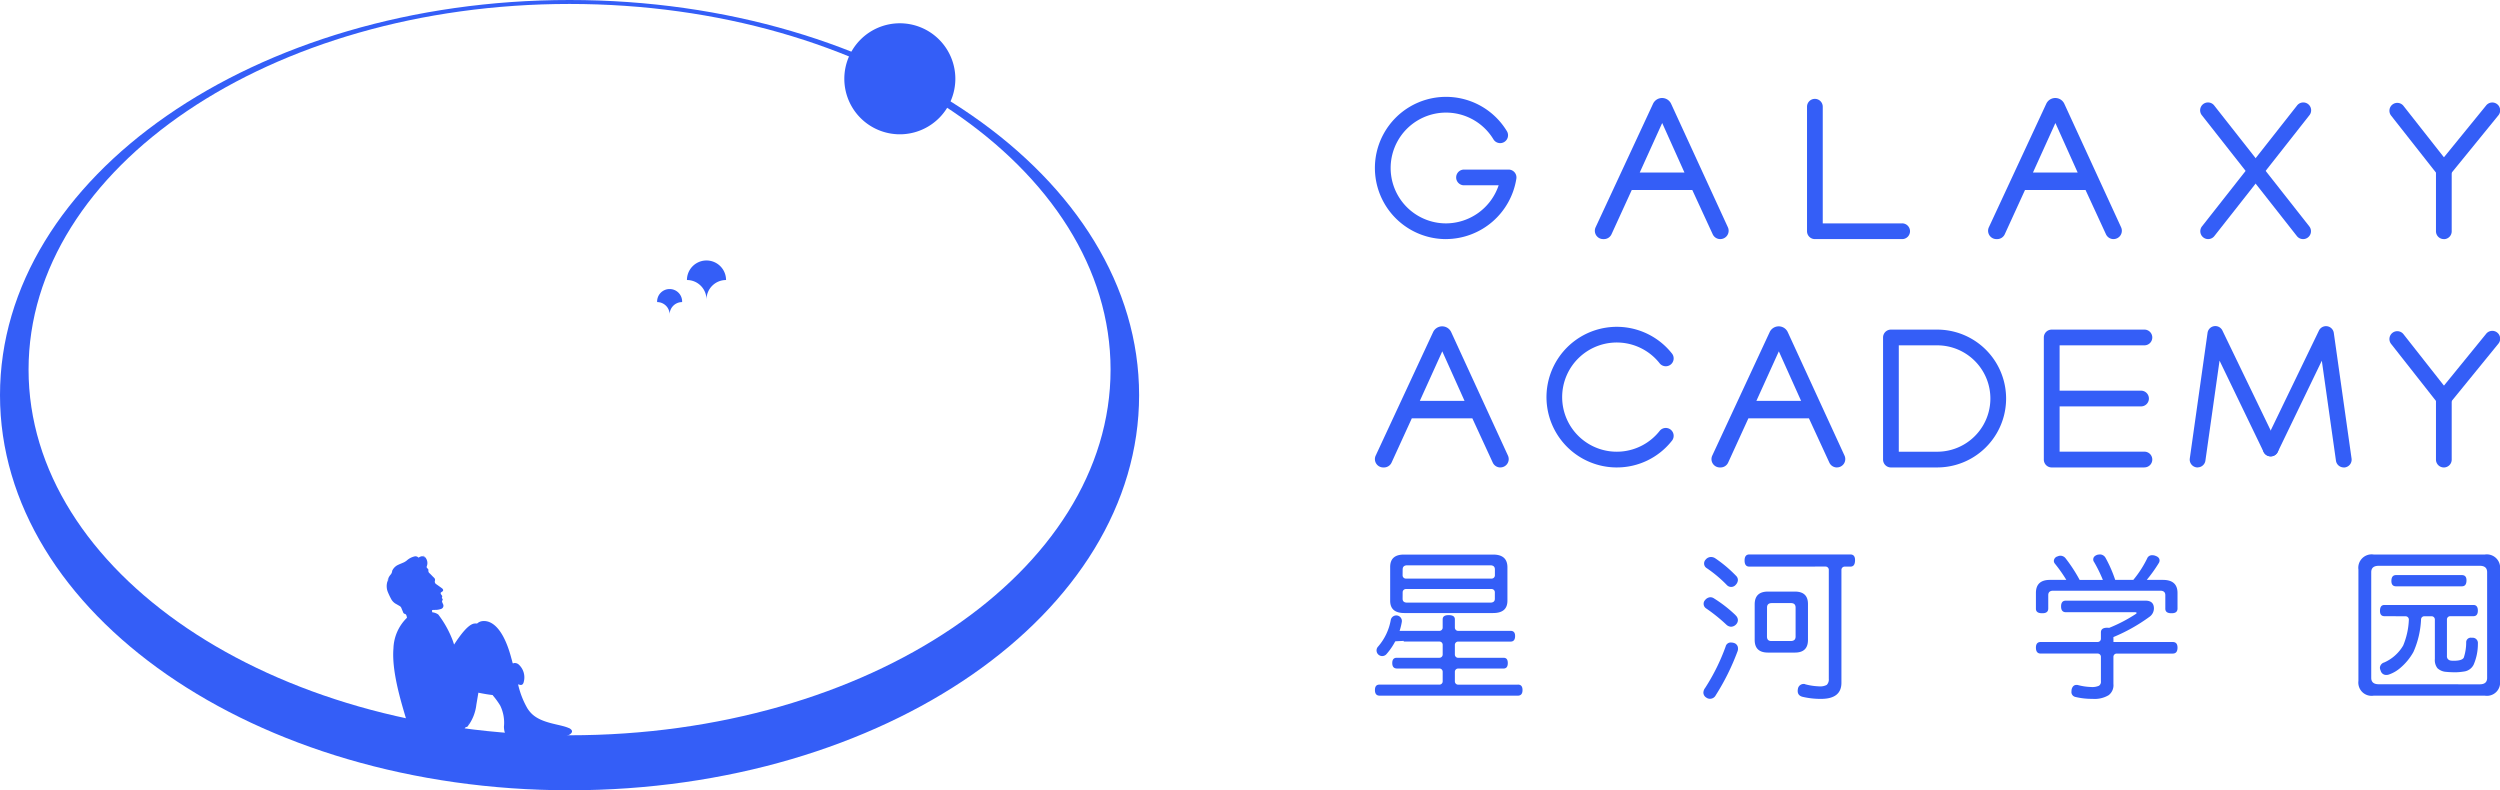 <svg id="组_2" data-name="组 2" xmlns="http://www.w3.org/2000/svg" xmlns:xlink="http://www.w3.org/1999/xlink" width="210.053" height="66.408" viewBox="0 0 210.053 66.408">
  <defs>
    <clipPath id="clip-path">
      <rect id="矩形_1" data-name="矩形 1" width="210.053" height="66.408" fill="#345ef7"/>
    </clipPath>
  </defs>
  <g id="组_1" data-name="组 1" clip-path="url(#clip-path)">
    <path id="路径_1" data-name="路径 1" d="M339.057,151.05h0A1.051,1.051,0,0,0,338.006,150a1.051,1.051,0,1,1,2.1,0,1.051,1.051,0,0,0-1.051,1.051" transform="translate(-282.793 -124.618)" fill="#345ef7"/>
    <path id="路径_2" data-name="路径 2" d="M354.983,137.268h0a1.643,1.643,0,0,0-1.642-1.642,1.642,1.642,0,1,1,3.285,0,1.642,1.642,0,0,0-1.642,1.642" transform="translate(-295.623 -112.098)" fill="#345ef7"/>
    <path id="路径_3" data-name="路径 3" d="M47.854,0C21.425,0,0,14.866,0,33.2s21.425,33.2,47.854,33.2S95.709,51.542,95.709,33.2,74.284,0,47.854,0m0,61.779C22.749,61.779,2.4,48.023,2.4,31.055S22.749.332,47.854.332,93.311,14.087,93.311,31.055,72.959,61.779,47.854,61.779" fill="#345ef7"/>
    <path id="路径_4" data-name="路径 4" d="M443.618,16.637a4.664,4.664,0,1,1-4.664-4.664,4.664,4.664,0,0,1,4.664,4.664" transform="translate(-363.349 -10.017)" fill="#345ef7"/>
    <path id="路径_5" data-name="路径 5" d="M214.25,300.345c-.7-.333-2.247-.364-3.112-1.2a2.508,2.508,0,0,1-.351-.43l-.018-.027a7.177,7.177,0,0,1-.77-1.962l.006-.068c.183.1.4.121.465-.228a1.46,1.46,0,0,0-.421-1.415c-.194-.183-.456-.148-.488-.092l-.039-.061c-.032-.124-.061-.245-.1-.374-.565-2.162-1.464-3.259-2.461-3.127a.775.775,0,0,0-.42.2l-.005,0a1.209,1.209,0,0,0-.228,0c-.5.067-1.137.9-1.7,1.766l-.1-.3a8.623,8.623,0,0,0-1.23-2.226,1.093,1.093,0,0,0-.506-.186l-.013-.073c-.018-.1-.007-.118.1-.124s.206,0,.306-.009a1.542,1.542,0,0,0,.366-.081.284.284,0,0,0,.148-.4c-.022-.05-.044-.1-.065-.15a.158.158,0,0,1,.013-.163.114.114,0,0,0-.015-.156.082.082,0,0,1-.017-.106.152.152,0,0,0-.031-.177.4.4,0,0,1-.063-.1c-.04-.083-.034-.1.041-.153.032-.021.064-.041.094-.065a.124.124,0,0,0,.036-.166.271.271,0,0,0-.077-.091c-.161-.118-.323-.235-.488-.348a.249.249,0,0,1-.11-.281.245.245,0,0,0-.049-.235c-.038-.042-.081-.08-.122-.12-.1-.1-.195-.208-.3-.3-.086-.073-.069-.174-.11-.258l.016-.007.049.109a.344.344,0,0,0-.131-.253.138.138,0,0,1-.036-.157.738.738,0,0,0-.165-.792.92.92,0,0,0-.141-.1l-.008.012.162.129-.008.018c-.183-.19-.36-.1-.536.008a.337.337,0,0,0-.353-.1,1.478,1.478,0,0,0-.618.325,1.264,1.264,0,0,1-.229.155c-.164.079-.338.139-.5.218a1,1,0,0,0-.462.412.345.345,0,0,0-.051.108.519.519,0,0,1-.124.3,1.165,1.165,0,0,0-.274.571l.1-.252.009,0c-.026.081-.052.163-.08.243,0,.006-.022.006-.035.009a.134.134,0,0,1,0,.028,1.318,1.318,0,0,0,.027.835,6.04,6.04,0,0,0,.3.635,1.01,1.01,0,0,0,.43.415c.087.05.171.1.259.15a.336.336,0,0,1,.168.193c.044.118.1.233.143.35a.187.187,0,0,0,.134.127c.1.021.134.1.156.18.013.048.022.1.033.146h0a3.752,3.752,0,0,0-1.138,2.573c-.2,2.395,1.1,5.821,1.3,6.786s2.994,1.4,4.058.665a2.207,2.207,0,0,0,.678-.806l.188-.073.164-.413a3.949,3.949,0,0,1-.164.413,3.7,3.7,0,0,0,.742-1.839s.073-.428.166-.986v-.024c.451.093.855.161,1.212.2l.011.035a6.351,6.351,0,0,1,.619.854,3.3,3.3,0,0,1,.308,1.775c.033.565.133.931.931.931s2.476.19,3.142.156a1.767,1.767,0,0,0,.712-.188l.41.057.067-.182c.43-.153.686-.437.181-.677" transform="translate(-166.455 -239.17)" fill="#345ef7"/>
    <path id="路径_6" data-name="路径 6" d="M878.872,290.3a.552.552,0,0,1,.2.4.524.524,0,0,1-.149.364.6.6,0,0,1-.431.2.615.615,0,0,1-.376-.161,14,14,0,0,0-1.723-1.386.461.461,0,0,1-.2-.39.436.436,0,0,1,.121-.3.606.606,0,0,1,.444-.242.549.549,0,0,1,.3.094,11.163,11.163,0,0,1,1.817,1.413m.208,2.8a.657.657,0,0,1-.053.269,19.558,19.558,0,0,1-1.817,3.656.54.54,0,0,1-.485.3.5.5,0,0,1-.3-.094.5.5,0,0,1-.256-.417.68.68,0,0,1,.148-.4,16.986,16.986,0,0,0,1.723-3.481.433.433,0,0,1,.444-.336.875.875,0,0,1,.256.04.464.464,0,0,1,.336.471m-.155-6.107a.477.477,0,0,1,.148.35.607.607,0,0,1-.175.39.5.5,0,0,1-.767.014,10.674,10.674,0,0,0-1.709-1.426.458.458,0,0,1-.189-.377.468.468,0,0,1,.135-.323.575.575,0,0,1,.444-.216.659.659,0,0,1,.336.094,10.859,10.859,0,0,1,1.777,1.494m1.11-.78q-.4,0-.4-.511t.4-.511h8.491c.269,0,.4.17.39.511s-.13.511-.39.511h-.481a.273.273,0,0,0-.273.273v9.481q0,1.346-1.682,1.359a6.719,6.719,0,0,1-1.534-.162q-.458-.094-.458-.5a.8.8,0,0,1,.014-.161.487.487,0,0,1,.5-.431.217.217,0,0,1,.121.027,5.136,5.136,0,0,0,1.157.174,1.173,1.173,0,0,0,.646-.121.631.631,0,0,0,.175-.5v-9.171a.273.273,0,0,0-.273-.273Zm4.926,6.159q0,1.064-1.1,1.063H881.6q-1.117,0-1.117-1.063v-2.986q0-1.076,1.117-1.076h2.26q1.117,0,1.1,1.076Zm-3.445-.283q0,.391.4.376h1.588q.418,0,.417-.376v-2.435q0-.389-.417-.376H881.92q-.4,0-.4.376Z" transform="translate(-733.052 -238.605)" fill="#345ef7"/>
    <path id="路径_7" data-name="路径 7" d="M1053.73,292.548h4.982q.4,0,.4.471,0,.5-.4.5H1054a.273.273,0,0,0-.273.273v2.279a1.049,1.049,0,0,1-.4.943,2.283,2.283,0,0,1-1.359.309,5.846,5.846,0,0,1-1.44-.161.419.419,0,0,1-.323-.485.8.8,0,0,1,.014-.161q.107-.377.43-.363a.328.328,0,0,1,.107.014,4.816,4.816,0,0,0,1.1.161,1.393,1.393,0,0,0,.659-.107.4.4,0,0,0,.161-.377V293.79a.273.273,0,0,0-.273-.273h-4.787q-.4,0-.4-.5,0-.47.4-.471h4.787a.273.273,0,0,0,.273-.273v-.535q0-.39.525-.39a.635.635,0,0,1,.161.013,12.729,12.729,0,0,0,2.207-1.144c.072-.045.108-.081.108-.107,0-.045-.058-.067-.175-.067h-5.773q-.4,0-.4-.485t.4-.485h6.688q.713,0,.713.659a.871.871,0,0,1-.376.7,14.55,14.55,0,0,1-3.028,1.7Zm4.158-5.219q1.224,0,1.225,1.1v1.3q0,.417-.525.4c-.341,0-.507-.134-.5-.4v-1.116q0-.376-.43-.376h-8.988q-.418,0-.418.376v1.116q0,.417-.525.4c-.35,0-.52-.134-.511-.4v-1.3q0-1.116,1.211-1.1h1.345a12.485,12.485,0,0,0-.969-1.373.36.36,0,0,1-.081-.215.414.414,0,0,1,.323-.39.535.535,0,0,1,.242-.054.553.553,0,0,1,.418.215,12.809,12.809,0,0,1,1.184,1.817h1.951a11.9,11.9,0,0,0-.74-1.507.323.323,0,0,1-.068-.216q0-.269.35-.39a1.665,1.665,0,0,1,.216-.027.548.548,0,0,1,.458.269,10.893,10.893,0,0,1,.821,1.87h1.521a8.865,8.865,0,0,0,1.171-1.817.425.425,0,0,1,.417-.255.685.685,0,0,1,.283.054c.224.08.336.21.336.39a.4.4,0,0,1-.067.215,12.284,12.284,0,0,1-1.01,1.413Z" transform="translate(-876.155 -238.605)" fill="#345ef7"/>
    <path id="路径_8" data-name="路径 8" d="M1224.987,295.836a1.106,1.106,0,0,1-1.265,1.238h-9.353a1.113,1.113,0,0,1-1.278-1.238v-9.359a1.124,1.124,0,0,1,1.278-1.265h9.353a1.118,1.118,0,0,1,1.265,1.265Zm-1.7.283q.62,0,.619-.539V286.7q0-.538-.619-.539H1214.8q-.632,0-.632.539v8.875q0,.538.632.539Zm-8.007-5.724c-.26,0-.386-.156-.376-.471s.125-.471.376-.471h7.469q.377,0,.377.471c0,.314-.126.471-.377.471h-1.947a.273.273,0,0,0-.273.273v3.056a.384.384,0,0,0,.063.255c.108.121.192.161.506.161q.713,0,.848-.269a4.105,4.105,0,0,0,.2-1.265.383.383,0,0,1,.444-.4h.081a.44.44,0,0,1,.458.485v.027a4.4,4.4,0,0,1-.35,1.736,1.052,1.052,0,0,1-.834.592,5.144,5.144,0,0,1-.7.063c-.092,0-.574-.009-.762-.036a1.173,1.173,0,0,1-.753-.309,1.1,1.1,0,0,1-.216-.767v-3.324a.273.273,0,0,0-.273-.273h-.617a.274.274,0,0,0-.27.256,7.544,7.544,0,0,1-.64,2.743,4.839,4.839,0,0,1-1.092,1.333,2.907,2.907,0,0,1-.917.545.655.655,0,0,1-.27.054.465.465,0,0,1-.471-.35.689.689,0,0,1-.067-.242.489.489,0,0,1,.364-.457,3.474,3.474,0,0,0,1.591-1.422,6.26,6.26,0,0,0,.477-2.165.275.275,0,0,0-.273-.293Zm.972-2.51q-.4,0-.39-.471t.39-.472h5.528c.27,0,.4.157.391.472s-.13.471-.391.471Z" transform="translate(-1014.934 -238.622)" fill="#345ef7"/>
    <path id="路径_9" data-name="路径 9" d="M716.239,290.167h7.469q1.2,0,1.2-1.036v-2.826q-.014-1.05-1.2-1.05h-7.469q-1.185-.013-1.184,1.05v2.826q0,1.036,1.184,1.036m-.134-3.66q0-.35.39-.351h6.97q.39,0,.39.351V287a.273.273,0,0,1-.273.273h-7.2A.273.273,0,0,1,716.1,287Zm0,1.915a.273.273,0,0,1,.273-.273h7.2a.273.273,0,0,1,.273.273v.548q0,.323-.39.323h-6.97q-.39,0-.39-.323Z" transform="translate(-598.252 -238.659)" fill="#345ef7"/>
    <path id="路径_10" data-name="路径 10" d="M719.209,322.238H714.2a.273.273,0,0,1-.273-.273v-.808a.273.273,0,0,1,.273-.273h3.81q.364,0,.364-.458t-.364-.444H714.2a.273.273,0,0,1-.273-.273v-.817a.273.273,0,0,1,.273-.273h4.41c.251,0,.377-.156.377-.471,0-.287-.126-.43-.377-.43H714.2a.273.273,0,0,1-.273-.273v-.7q0-.35-.525-.35-.5,0-.5.35v.7a.273.273,0,0,1-.273.273h-3.566a6.39,6.39,0,0,1-.653.9l1.22-.058s0,.056,0,.056h3a.273.273,0,0,1,.273.273v.817a.273.273,0,0,1-.273.273h-3.587q-.376,0-.376.444t.376.458h3.587a.273.273,0,0,1,.273.273v.808a.273.273,0,0,1-.273.273h-5.019c-.27-.009-.4.143-.4.457s.134.471.4.471h11.6q.4,0,.4-.471t-.4-.457" transform="translate(-591.687 -264.712)" fill="#345ef7"/>
    <path id="路径_11" data-name="路径 11" d="M708.524,319.924a.472.472,0,0,1-.35-.789,4.621,4.621,0,0,0,1.068-2.223.472.472,0,0,1,.936.121,5.508,5.508,0,0,1-1.3,2.736.47.47,0,0,1-.35.155" transform="translate(-592.392 -264.801)" fill="#345ef7"/>
    <path id="路径_12" data-name="路径 12" d="M717.747,179.724h0a.7.7,0,0,1-.637-.408l-1.715-3.719h-5.086l-1.7,3.717a.7.7,0,0,1-.638.41h-.059a.7.7,0,0,1-.639-.993l4.826-10.378a.837.837,0,0,1,1.519,0l4.771,10.379a.7.7,0,0,1-.641.989m-3.009-5.592-1.87-4.161-1.886,4.161Z" transform="translate(-591.687 -140.448)" fill="#345ef7"/>
    <path id="路径_13" data-name="路径 13" d="M890.9,179.724h0a.7.7,0,0,1-.637-.408l-1.715-3.719h-5.087l-1.7,3.717a.7.7,0,0,1-.638.41h-.06a.7.7,0,0,1-.639-.993l4.825-10.378a.837.837,0,0,1,1.519,0l4.771,10.379a.7.7,0,0,1-.641.989m-3.009-5.592-1.87-4.161-1.886,4.161Z" transform="translate(-736.559 -140.448)" fill="#345ef7"/>
    <path id="路径_14" data-name="路径 14" d="M801.341,179.916A5.908,5.908,0,1,1,806,170.369a.661.661,0,0,1-1.04.814,4.588,4.588,0,1,0,0,5.645.661.661,0,0,1,1.04.814,5.875,5.875,0,0,1-4.654,2.273" transform="translate(-665.5 -140.64)" fill="#345ef7"/>
    <path id="路径_15" data-name="路径 15" d="M973.137,181.126H969.25a.66.66,0,0,1-.661-.661v-10.26a.66.66,0,0,1,.661-.661h3.887a5.79,5.79,0,0,1,0,11.581m-3.226-1.321h3.226a4.469,4.469,0,0,0,0-8.938h-3.226Z" transform="translate(-810.372 -141.85)" fill="#345ef7"/>
    <path id="路径_16" data-name="路径 16" d="M1253.647,176.583a.66.66,0,0,1-.511-1.078l4.057-4.982a.661.661,0,1,1,1.024.835l-4.057,4.981a.659.659,0,0,1-.513.243" transform="translate(-1048.313 -142.465)" fill="#345ef7"/>
    <path id="路径_17" data-name="路径 17" d="M1233.575,181.74a.66.66,0,0,1-.661-.661V176.15l-3.777-4.8a.661.661,0,0,1,1.039-.817l3.919,4.981a.659.659,0,0,1,.141.408v5.158a.66.66,0,0,1-.66.661" transform="translate(-1028.241 -142.464)" fill="#345ef7"/>
    <path id="路径_18" data-name="路径 18" d="M1126.976,179.612a.64.64,0,0,1-.093-.007.661.661,0,0,1-.562-.747l1.492-10.555a.66.66,0,0,1,1.249-.195l4.648,9.622a.66.66,0,1,1-1.189.574l-3.7-7.666-1.188,8.4a.661.661,0,0,1-.654.568" transform="translate(-942.332 -140.336)" fill="#345ef7"/>
    <path id="路径_19" data-name="路径 19" d="M1170.708,179.613a.661.661,0,0,1-.654-.568l-1.188-8.4-3.7,7.666a.66.66,0,0,1-1.19-.574l4.648-9.622a.661.661,0,0,1,1.249.195l1.492,10.555a.661.661,0,0,1-.562.747.639.639,0,0,1-.093.007" transform="translate(-973.784 -140.338)" fill="#345ef7"/>
    <path id="路径_20" data-name="路径 20" d="M1059.706,181.126h-7.765a.66.66,0,0,1-.661-.661v-10.26a.66.66,0,0,1,.661-.661h7.765a.661.661,0,1,1,0,1.321h-7.1V179.8h7.1a.661.661,0,1,1,0,1.321" transform="translate(-879.555 -141.85)" fill="#345ef7"/>
    <path id="路径_21" data-name="路径 21" d="M1059.474,202.27h-7.532a.661.661,0,0,1,0-1.321h7.532a.661.661,0,0,1,0,1.321" transform="translate(-879.556 -168.124)" fill="#345ef7"/>
    <path id="路径_22" data-name="路径 22" d="M830.872,62.27h0a.7.7,0,0,1-.637-.408l-1.715-3.719h-5.086l-1.7,3.717a.7.7,0,0,1-.638.41h-.06a.7.7,0,0,1-.639-.993L825.222,50.9a.837.837,0,0,1,1.519,0l4.771,10.379a.7.7,0,0,1-.641.989m-3.009-5.592-1.87-4.161-1.887,4.161Z" transform="translate(-686.332 -42.18)" fill="#345ef7"/>
    <path id="路径_23" data-name="路径 23" d="M1033.153,62.27h0a.7.7,0,0,1-.637-.408l-1.716-3.719h-5.086l-1.7,3.717a.7.7,0,0,1-.638.41h-.06a.7.7,0,0,1-.639-.993L1027.5,50.9a.836.836,0,0,1,1.518,0l4.771,10.379a.7.7,0,0,1-.641.989m-3.009-5.592-1.87-4.161-1.886,4.161Z" transform="translate(-855.571 -42.18)" fill="#345ef7"/>
    <path id="路径_24" data-name="路径 24" d="M713.183,61.774a5.976,5.976,0,1,1,5.126-9.048.661.661,0,0,1-1.133.68,4.654,4.654,0,1,0-3.993,7.047,4.689,4.689,0,0,0,4.421-3.2h-2.883a.661.661,0,1,1,0-1.321h3.718a.661.661,0,0,1,.654.759,6.011,6.011,0,0,1-5.909,5.081" transform="translate(-591.686 -41.684)" fill="#345ef7"/>
    <path id="路径_25" data-name="路径 25" d="M1132.415,64.287a.661.661,0,0,1-.518-1.069l7.976-10.14a.661.661,0,1,1,1.038.817l-7.976,10.139a.658.658,0,0,1-.52.252" transform="translate(-946.884 -44.197)" fill="#345ef7"/>
    <path id="路径_26" data-name="路径 26" d="M1140.393,64.287a.659.659,0,0,1-.52-.252L1131.9,53.895a.661.661,0,1,1,1.038-.817l7.976,10.14a.661.661,0,0,1-.519,1.069" transform="translate(-946.884 -44.197)" fill="#345ef7"/>
    <path id="路径_27" data-name="路径 27" d="M1253.647,59.131a.66.66,0,0,1-.511-1.078l4.057-4.982a.661.661,0,1,1,1.024.835l-4.057,4.982a.659.659,0,0,1-.513.243" transform="translate(-1048.313 -44.199)" fill="#345ef7"/>
    <path id="路径_28" data-name="路径 28" d="M1233.575,64.287a.66.66,0,0,1-.661-.661V58.7l-3.777-4.8a.661.661,0,0,1,1.039-.817l3.919,4.982a.659.659,0,0,1,.141.408v5.158a.66.66,0,0,1-.66.661" transform="translate(-1028.241 -44.197)" fill="#345ef7"/>
    <path id="路径_29" data-name="路径 29" d="M937.441,62.644h-7.306a.66.66,0,0,1-.661-.661V51.523a.661.661,0,0,1,1.322,0v9.8h6.645a.661.661,0,1,1,0,1.321" transform="translate(-777.646 -42.555)" fill="#345ef7"/>
  </g>
</svg>

